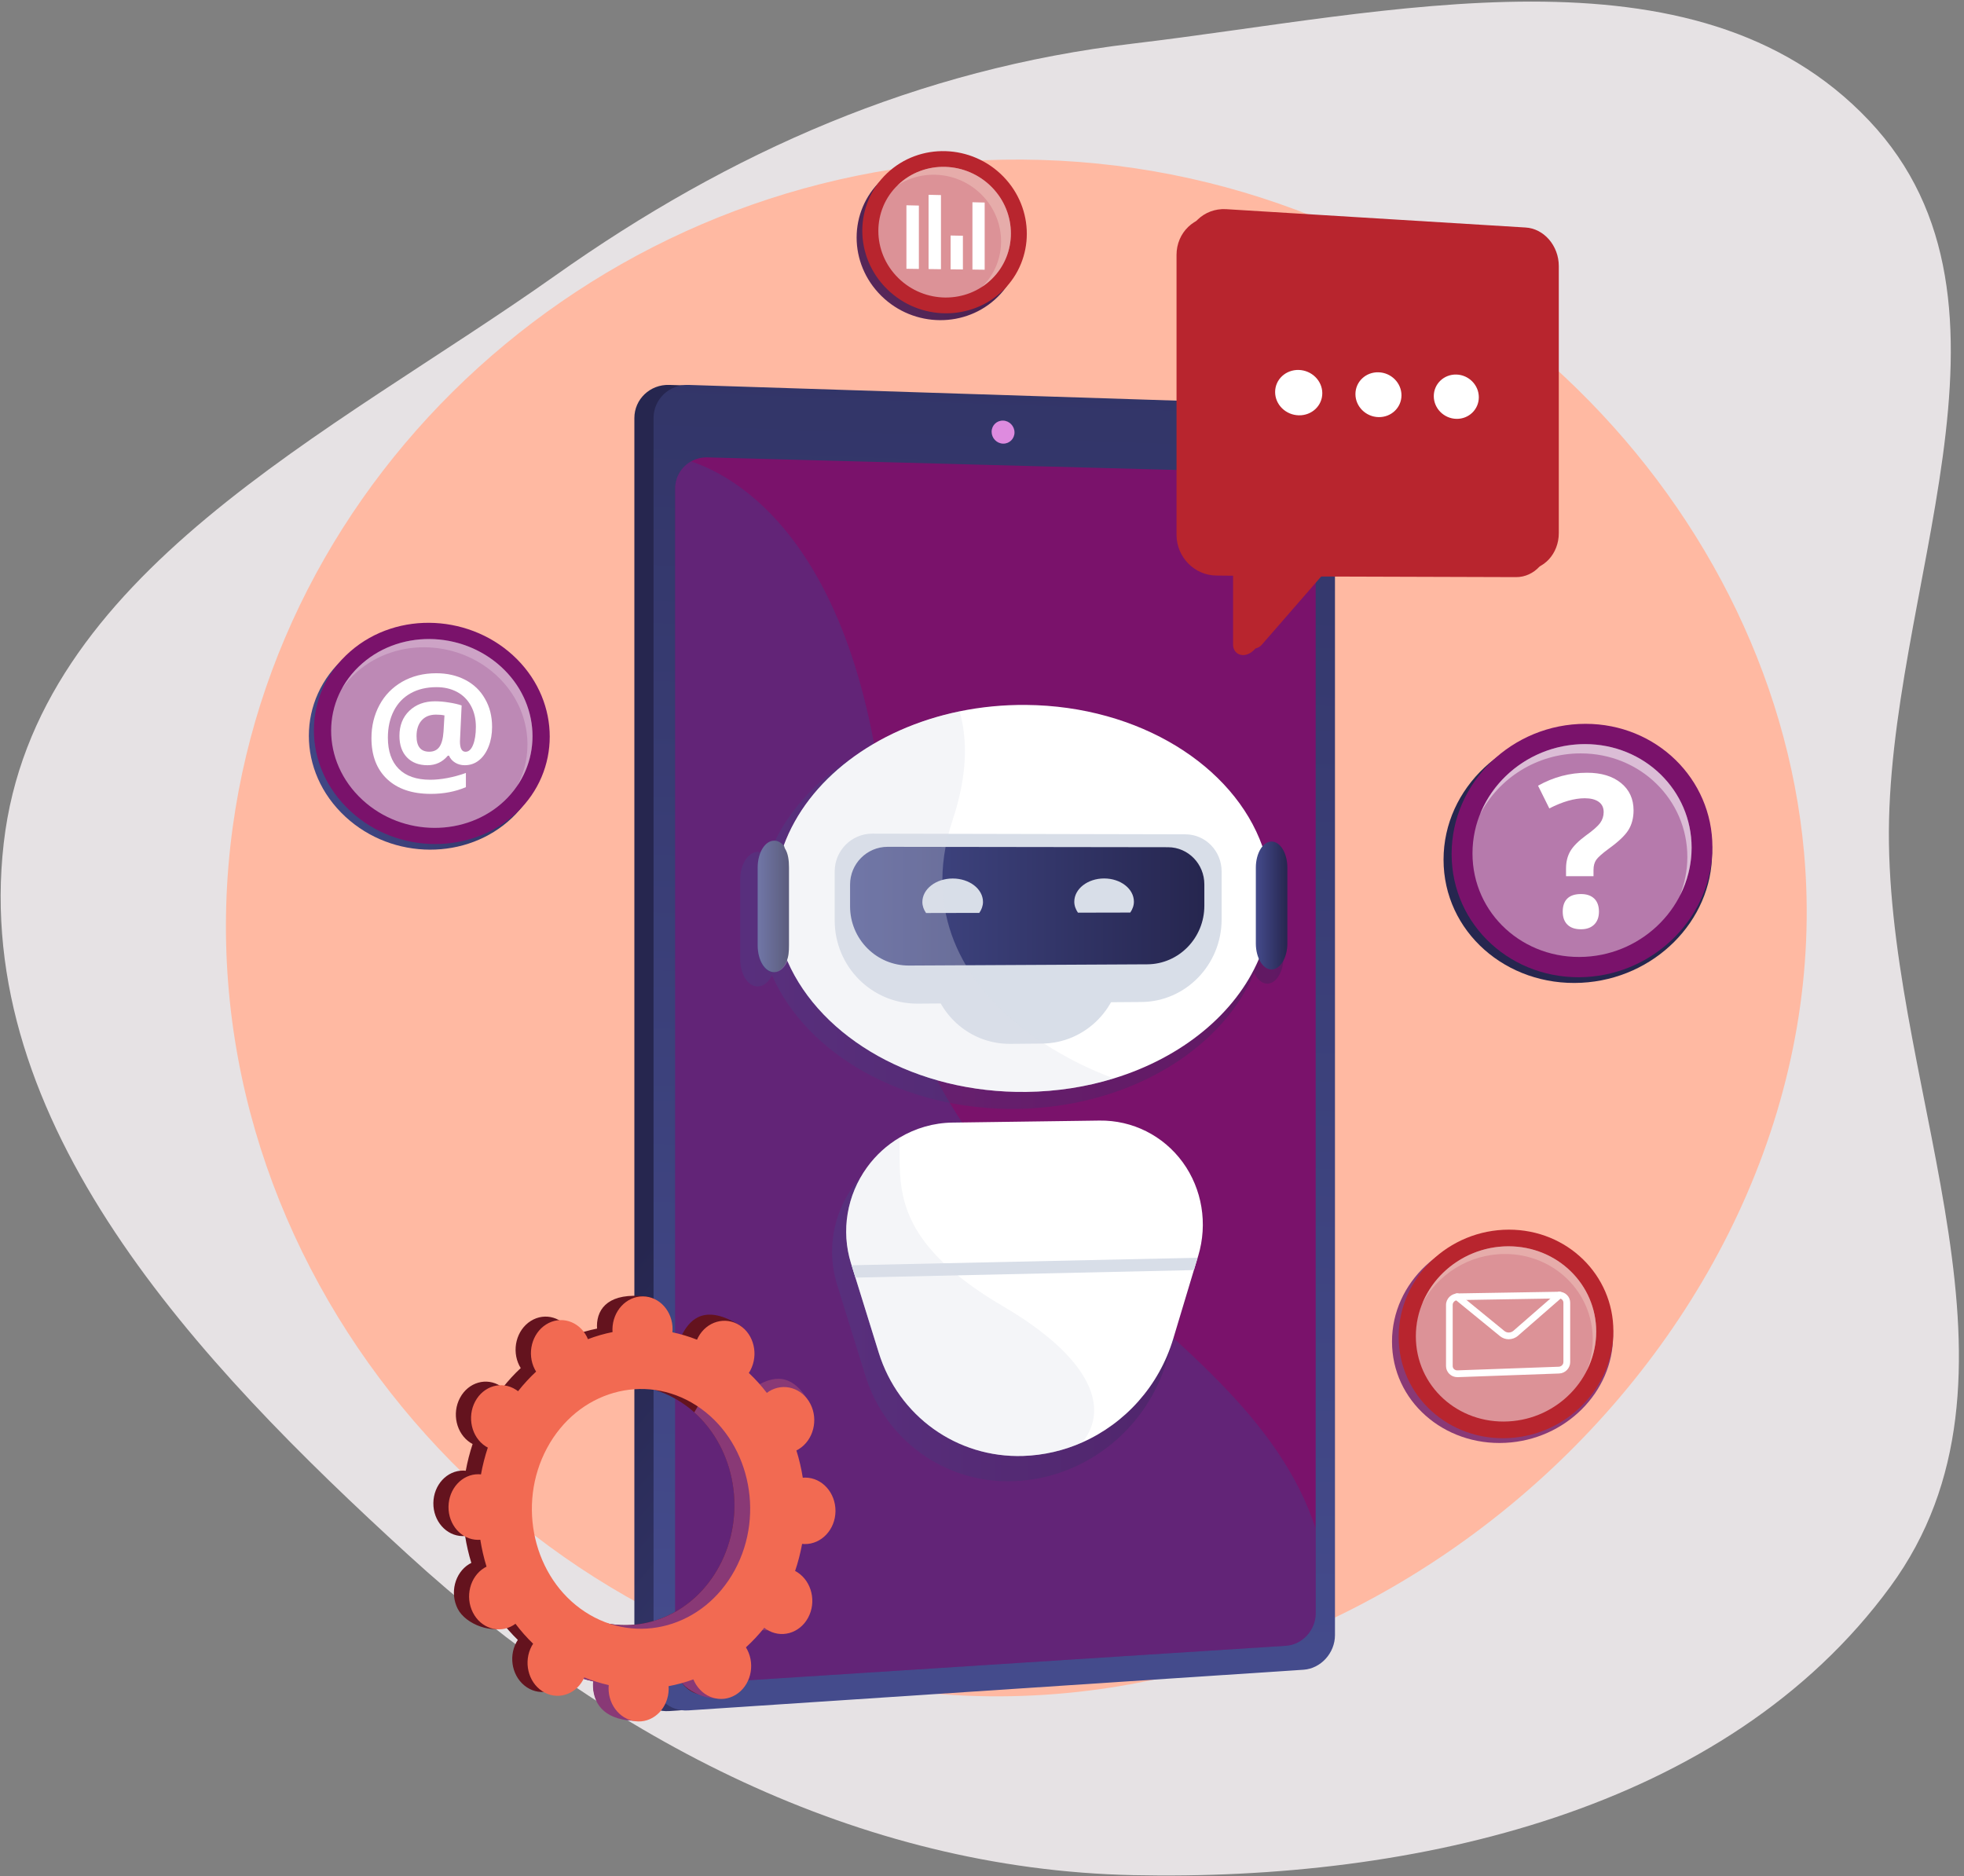 <svg width="336" height="321" viewBox="0 0 336 321" fill="none" xmlns="http://www.w3.org/2000/svg">
<rect x="0" y="0" width="336" height="321" fill="#808080" stroke="none"/>
<path fill-rule="evenodd" clip-rule="evenodd" d="M193.837 7.456C237.404 2.312 289.906 -10.945 319.756 20.63C349.45 52.039 322.536 101.4 323.159 144.247C323.799 188.319 349.612 235.657 323.4 271.442C295.284 309.826 241.984 321.834 193.837 320.8C146.721 319.787 104.317 297.517 69.822 265.994C33.804 233.079 -4.874 192.252 0.639 144.247C5.945 98.054 56.549 74.365 94.954 47.173C124.982 25.913 157.08 11.796 193.837 7.456Z" fill="#E6E2E4"/>
<path d="M178.08 27.358C108.853 25.314 48.886 75.543 39.819 141.459C29.917 213.526 84.434 278.368 151.521 288.75C234.968 301.664 315.9 226.94 308.637 145.864C303.158 84.792 248.448 29.44 178.08 27.358Z" fill="#FFB9A2"/>
<path d="M225.22 74.977V279.846C225.22 282.906 222.6 283.655 219.626 283.847L116.078 292.626L114.486 292.731C111.214 292.952 108.527 290.486 108.527 287.262V71.523C108.527 68.299 111.214 65.747 114.486 65.852L116.645 65.919L220.557 73.864C223.521 73.96 225.22 71.916 225.22 74.977Z" fill="url(#paint0_linear_543_2170)"/>
<path d="M228.386 74.977V279.74C228.386 282.801 225.958 285.468 222.993 285.66L117.757 292.616C114.486 292.837 111.809 290.371 111.809 287.147V71.523C111.809 68.299 114.495 65.747 117.757 65.852L222.993 69.239C225.968 69.326 228.386 71.916 228.386 74.977Z" fill="url(#paint1_linear_543_2170)"/>
<path d="M225.085 86.241V276.027C225.085 278.886 222.791 281.371 220.019 281.554L121.058 287.905C118.016 288.097 115.512 285.804 115.512 282.801V83.564C115.512 81.569 116.606 79.851 118.227 78.94C119.052 78.479 120.012 78.22 121.038 78.249L220.009 80.906C222.791 80.983 225.085 83.382 225.085 86.241Z" fill="#7A126B"/>
<path d="M173.561 73.979C173.561 75.063 172.688 75.927 171.604 75.898C170.52 75.869 169.646 74.958 169.646 73.874C169.646 72.78 170.52 71.926 171.604 71.955C172.688 71.983 173.561 72.895 173.561 73.979Z" fill="#DE8BDF"/>
<path opacity="0.3" d="M225.085 261.51V276.027C225.085 278.886 222.791 281.371 220.019 281.554L121.058 287.905C118.016 288.097 115.512 285.804 115.512 282.801V83.564C115.512 81.569 116.606 79.851 118.227 78.94C126.411 81.636 150.274 94.464 152.183 153.098C154.064 210.533 212.602 223.294 225.085 261.51Z" fill="#294E95"/>
<path d="M259.339 40.176L208.102 37.039C204.341 36.847 201.28 39.783 201.28 43.611V91.48C201.28 95.308 204.341 98.436 208.102 98.465L210.952 98.494V110.286C210.952 112.051 213.044 112.915 214.771 110.957L225.488 98.628L259.339 98.734C262.505 98.762 265.057 95.961 265.057 92.478V46.778C265.057 43.295 262.505 40.34 259.339 40.176Z" fill="#B8252E"/>
<path d="M260.96 97.477L209.723 97.208C205.962 97.17 202.901 94.042 202.901 90.223V42.355C202.901 38.536 205.962 35.59 209.723 35.782L260.96 38.92C264.126 39.083 266.678 42.038 266.678 45.521V91.211C266.678 94.704 264.126 97.506 260.96 97.477Z" fill="#B8252E"/>
<path d="M204.84 91.509V41.194C204.84 39.16 206.471 37.596 208.476 37.691L262.006 40.791C263.695 40.877 265.057 42.45 265.057 44.312V92.363C265.057 94.224 263.695 95.711 262.006 95.692L208.476 95.241C206.471 95.212 204.84 93.552 204.84 91.509Z" fill="#B8252E"/>
<path d="M212.573 109.029V94.819L229.182 95.001L215.864 110.305C214.713 111.62 212.573 110.794 212.573 109.029Z" fill="#B8252E"/>
<path d="M226.217 67.272C226.217 69.412 224.422 71.1 222.196 71.052C219.961 71.004 218.147 69.22 218.147 67.071C218.147 64.921 219.961 63.233 222.196 63.29C224.422 63.357 226.217 65.142 226.217 67.272Z" fill="white"/>
<path d="M239.764 67.627C239.764 69.738 238.008 71.408 235.84 71.36C233.662 71.312 231.887 69.546 231.887 67.426C231.887 65.296 233.662 63.626 235.84 63.693C238.008 63.751 239.764 65.516 239.764 67.627Z" fill="white"/>
<path d="M252.996 67.963C252.996 70.045 251.278 71.705 249.158 71.657C247.028 71.609 245.291 69.872 245.291 67.771C245.291 65.67 247.028 64.02 249.158 64.077C251.278 64.135 252.996 65.871 252.996 67.963Z" fill="white"/>
<path d="M238.144 229.511C238.144 219.389 246.971 211.185 257.573 211.185C267.859 211.185 275.966 218.957 275.966 228.542C275.966 238.128 267.849 246.312 257.573 246.84C246.98 247.387 238.144 239.634 238.144 229.511Z" fill="url(#paint2_linear_543_2170)"/>
<path d="M239.286 228.696C239.286 218.573 247.864 210.37 258.15 210.37C268.138 210.37 276.015 218.141 276.015 227.727C276.015 237.312 268.138 245.496 258.15 246.024C247.864 246.58 239.286 238.818 239.286 228.696Z" fill="#B8252E"/>
<g opacity="0.5">
<path d="M242.222 228.619C242.222 220.118 249.427 213.219 258.072 213.219C266.458 213.219 273.079 219.754 273.079 227.804C273.079 235.854 266.458 242.733 258.072 243.175C249.427 243.645 242.222 237.13 242.222 228.619Z" fill="white"/>
</g>
<path opacity="0.5" d="M257.478 214.534C265.864 214.534 272.484 221.068 272.484 229.118C272.484 231.037 272.11 232.879 271.419 234.587C272.475 232.524 273.079 230.222 273.079 227.804C273.079 219.754 266.459 213.219 258.073 213.219C251.404 213.219 245.599 217.316 243.287 223.102C245.906 218.026 251.328 214.534 257.478 214.534Z" fill="#F0C7BF"/>
<path d="M249.332 235.604C248.813 235.604 248.324 235.412 247.959 235.057C247.595 234.702 247.384 234.223 247.384 233.714V223.246C247.384 222.181 248.276 221.298 249.38 221.279L266.698 220.991C267.226 220.991 267.706 221.174 268.07 221.538C268.435 221.893 268.627 222.364 268.627 222.872V233.033C268.627 234.069 267.773 234.952 266.717 234.981L249.399 235.604C249.38 235.604 249.351 235.604 249.332 235.604ZM266.708 222.133L249.389 222.421C248.919 222.431 248.526 222.795 248.526 223.237V233.705C248.526 233.896 248.602 234.088 248.746 234.223C248.9 234.376 249.12 234.453 249.351 234.443L266.669 233.82C267.111 233.801 267.466 233.446 267.466 233.023V222.862C267.466 222.671 267.389 222.488 267.255 222.344C267.111 222.21 266.919 222.133 266.708 222.133Z" fill="white"/>
<path d="M258.101 229.118C257.583 229.118 257.065 228.946 256.633 228.6L248.919 222.296C248.669 222.095 248.641 221.73 248.842 221.481C249.044 221.231 249.408 221.193 249.658 221.404L257.372 227.708C257.823 228.072 258.475 228.053 258.926 227.66L266.42 221.126C266.66 220.915 267.024 220.943 267.235 221.183C267.446 221.423 267.418 221.788 267.178 221.999L259.684 228.533C259.224 228.926 258.667 229.118 258.101 229.118Z" fill="white"/>
<path d="M170.683 31.378C176.037 36.867 176.037 45.511 170.683 50.798C165.271 56.142 156.358 56.114 150.783 50.625C145.141 45.07 145.141 36.156 150.783 30.812C156.358 25.525 165.271 25.832 170.683 31.378Z" fill="url(#paint3_linear_543_2170)"/>
<path d="M171.651 30.208C177.005 35.696 177.005 44.341 171.651 49.627C166.24 54.972 157.326 54.943 151.752 49.455C146.11 43.899 146.11 34.986 151.752 29.642C157.336 24.355 166.24 24.652 171.651 30.208Z" fill="#B8252E"/>
<g opacity="0.5">
<path d="M169.704 32.05C174.022 36.473 174.022 43.439 169.704 47.699C165.339 52.007 158.162 51.978 153.671 47.555C149.133 43.084 149.133 35.888 153.671 31.589C158.162 27.339 165.339 27.579 169.704 32.05Z" fill="white"/>
</g>
<path opacity="0.5" d="M169.704 32.05C165.338 27.579 158.161 27.339 153.671 31.589C153.632 31.628 153.594 31.666 153.546 31.714C158.017 28.788 164.139 29.411 168.024 33.403C172.342 37.826 172.342 44.792 168.024 49.052C168.015 49.062 167.996 49.071 167.986 49.09C168.591 48.697 169.166 48.236 169.704 47.709C174.021 43.449 174.021 36.473 169.704 32.05Z" fill="#F0C7BF"/>
<path d="M166.364 46.116L168.456 46.145V34.65L166.364 34.602V46.116Z" fill="white"/>
<path d="M162.632 46.077L164.733 46.097V40.33L162.632 40.292V46.077Z" fill="white"/>
<path d="M158.86 46.029L160.981 46.058V33.374L158.86 33.326V46.029Z" fill="white"/>
<path d="M155.071 45.981L157.201 46.01V35.168L155.071 35.12V45.981Z" fill="white"/>
<path d="M246.961 147.073C246.961 134.772 257.688 124.813 270.555 124.813C283.047 124.813 292.901 134.254 292.901 145.902C292.901 157.55 283.047 167.491 270.555 168.133C257.688 168.795 246.961 159.373 246.961 147.073Z" fill="url(#paint4_linear_543_2170)"/>
<path d="M248.342 146.094C248.342 133.793 258.762 123.834 271.254 123.834C283.382 123.834 292.958 133.275 292.958 144.923C292.958 156.572 283.382 166.512 271.254 167.155C258.762 167.807 248.342 158.395 248.342 146.094Z" fill="#7A126B"/>
<g opacity="0.5">
<path d="M251.912 145.998C251.912 135.665 260.663 127.298 271.169 127.298C281.359 127.298 289.399 135.233 289.399 145.019C289.399 154.806 281.359 163.163 271.169 163.691C260.663 164.248 251.912 156.332 251.912 145.998Z" fill="#F1E1ED"/>
</g>
<path opacity="0.5" d="M270.439 128.891C280.629 128.891 288.67 136.825 288.67 146.612C288.67 148.934 288.209 151.179 287.384 153.261C288.67 150.757 289.399 147.955 289.399 145.029C289.399 135.242 281.358 127.317 271.169 127.307C263.071 127.307 256.018 132.287 253.207 139.31C256.383 133.131 262.965 128.881 270.439 128.891Z" fill="white"/>
<path d="M267.916 149.903V148.589C267.916 147.456 268.156 146.468 268.645 145.624C269.134 144.789 270.017 143.897 271.303 142.947C272.54 142.064 273.366 141.335 273.759 140.788C274.152 140.241 274.354 139.608 274.354 138.927C274.354 138.159 274.066 137.574 273.5 137.171C272.934 136.768 272.137 136.566 271.12 136.566C269.345 136.566 267.33 137.142 265.056 138.303L263.128 134.417C265.767 132.939 268.559 132.201 271.514 132.201C273.951 132.201 275.879 132.786 277.319 133.957C278.758 135.127 279.468 136.691 279.468 138.639C279.468 139.934 279.17 141.066 278.585 142.007C277.99 142.956 276.868 144.012 275.217 145.202C274.085 146.036 273.366 146.679 273.068 147.121C272.771 147.562 272.617 148.128 272.617 148.838V149.903H267.916ZM267.35 155.967C267.35 154.979 267.618 154.221 268.146 153.712C268.674 153.204 269.451 152.954 270.468 152.954C271.447 152.954 272.205 153.213 272.742 153.731C273.279 154.25 273.548 154.998 273.548 155.967C273.548 156.898 273.279 157.637 272.732 158.174C272.185 158.711 271.437 158.98 270.458 158.98C269.47 158.98 268.693 158.721 268.156 158.193C267.618 157.665 267.35 156.927 267.35 155.967Z" fill="white"/>
<path opacity="0.3" d="M216.805 145.892C216.21 145.892 215.644 146.209 215.193 146.746C210.185 132.661 193.672 122.193 173.868 122.001C169.838 121.963 165.924 122.356 162.201 123.124H162.191C147.386 126.165 135.604 135.117 131.401 146.621C130.922 146.075 130.279 145.748 129.646 145.739C128.034 145.739 126.633 147.84 126.633 150.431V164.074C126.633 166.675 127.967 168.766 129.578 168.757C129.588 168.757 129.617 168.757 129.626 168.757C129.636 168.757 129.665 168.757 129.674 168.757C130.634 168.747 131.545 167.999 132.073 166.838C138.003 180.376 154.573 189.952 173.868 189.712C179.27 189.645 184.432 188.819 189.172 187.351C201.165 183.667 210.53 175.972 214.579 166.435C215.078 167.557 215.903 168.287 216.815 168.287C218.34 168.277 219.587 166.233 219.587 163.71V150.459C219.578 147.946 218.331 145.892 216.805 145.892Z" fill="url(#paint5_linear_543_2170)"/>
<path opacity="0.3" d="M186.668 194.73L160.944 195.085C157.663 195.133 154.477 196.054 151.695 197.714C149.498 199.019 147.55 200.784 145.996 202.924C142.474 207.789 141.428 214.016 143.184 219.686C143.223 219.801 143.261 219.917 143.29 220.032L143.961 222.2C145.324 226.575 146.677 230.951 148.039 235.326C151.503 246.475 161.741 253.786 173.302 253.412C176.948 253.297 180.47 252.462 183.694 251.023C191.178 247.703 197.107 241.169 199.583 232.918C200.792 228.897 202.001 224.887 203.2 220.876L203.843 218.727C203.881 218.612 203.91 218.496 203.948 218.381C205.637 212.759 204.639 206.685 201.243 202.032C197.836 197.369 192.435 194.653 186.668 194.73Z" fill="url(#paint6_linear_543_2170)"/>
<path d="M217.515 153.654C217.515 157.291 216.767 160.783 215.376 164.055C211.413 173.372 202.259 180.904 190.534 184.502C185.9 185.931 180.853 186.737 175.576 186.805C156.713 187.035 140.517 177.68 134.721 164.439C133.253 161.09 132.457 157.502 132.457 153.76C132.457 150.613 133.023 147.562 134.079 144.664C138.185 133.419 149.699 124.668 164.168 121.694C167.804 120.946 171.633 120.562 175.567 120.6C194.929 120.783 211.067 131.02 215.97 144.789C216.978 147.619 217.515 150.584 217.515 153.654Z" fill="white"/>
<path d="M195.255 171.424L157.01 171.702C149.18 171.76 142.8 165.389 142.8 157.464V149.087C142.8 145.508 145.688 142.62 149.238 142.62L202.806 142.735C206.231 142.745 208.995 145.585 208.995 149.087V157.281C208.995 165.043 202.854 171.376 195.255 171.424Z" fill="#D8DEE8"/>
<path d="M178.301 178.534L172.851 178.582C165.29 178.649 159.14 172.489 159.14 164.804C159.14 157.128 165.29 150.901 172.851 150.891H178.301C185.794 150.891 191.839 157.041 191.839 164.641C191.839 172.249 185.794 178.457 178.301 178.534Z" fill="#D8DEE8"/>
<path d="M196.272 164.976L155.532 165.187C149.957 165.216 145.429 160.678 145.429 155.055V151.342C145.429 147.763 148.307 144.875 151.857 144.875L199.841 144.942C203.266 144.952 206.039 147.792 206.039 151.294V154.94C206.049 160.457 201.683 164.948 196.272 164.976Z" fill="url(#paint7_linear_543_2170)"/>
<path d="M167.536 156.178C167.929 155.612 168.169 154.978 168.169 154.297C168.169 152.09 165.857 150.296 162.988 150.296C160.119 150.296 157.797 152.1 157.797 154.316C157.797 154.998 158.037 155.64 158.43 156.197L167.536 156.178Z" fill="#D8DEE8"/>
<path d="M193.365 156.12C193.748 155.564 193.988 154.931 193.988 154.259C193.988 152.062 191.714 150.287 188.894 150.287C186.073 150.287 183.789 152.071 183.789 154.268C183.789 154.95 184.029 155.573 184.413 156.139L193.365 156.12Z" fill="#D8DEE8"/>
<path d="M134.98 148.406V161.724C134.98 162.741 134.922 163.681 134.567 164.449C134.049 165.581 133.32 166.32 132.38 166.329C130.806 166.339 129.626 164.295 129.626 161.752V148.416C129.626 145.883 130.873 143.829 132.456 143.829C133.071 143.829 133.627 144.146 134.097 144.693C134.222 144.837 134.193 145 134.299 145.182C134.817 145.998 134.98 147.14 134.98 148.406Z" fill="url(#paint8_linear_543_2170)"/>
<path d="M217.544 165.859C216.057 165.869 214.848 163.873 214.848 161.407V148.435C214.848 145.969 216.057 143.973 217.544 143.973C219.031 143.973 220.24 145.979 220.24 148.435V161.388C220.24 163.854 219.031 165.85 217.544 165.859Z" fill="url(#paint9_linear_543_2170)"/>
<path d="M204.994 214.841C204.955 214.956 204.926 215.071 204.888 215.177L204.255 217.278C203.075 221.202 201.894 225.117 200.714 229.051C198.287 237.12 192.492 243.501 185.18 246.753C182.033 248.154 178.589 248.97 175.029 249.085C163.736 249.449 153.719 242.301 150.332 231.401C149.008 227.132 147.684 222.852 146.35 218.573L145.688 216.453C145.65 216.338 145.621 216.222 145.582 216.107C143.865 210.561 144.882 204.478 148.327 199.719C149.843 197.618 151.752 195.901 153.901 194.624C156.617 193.003 159.735 192.091 162.949 192.053L188.097 191.708C193.739 191.631 199.016 194.279 202.345 198.846C205.665 203.413 206.644 209.343 204.994 214.841Z" fill="white"/>
<path d="M204.888 215.177L204.254 217.287L146.35 218.573L145.697 216.462L204.888 215.177Z" fill="#D8DEE8"/>
<path opacity="0.3" d="M178.617 178.524C182.369 180.971 186.437 182.967 190.534 184.502C185.9 185.932 180.853 186.738 175.576 186.805C156.712 187.035 140.516 177.68 134.721 164.439C134.203 165.571 133.397 166.31 132.456 166.32C130.883 166.329 129.626 164.286 129.626 161.743V148.406C129.626 145.873 130.873 143.82 132.456 143.82C133.071 143.82 133.627 144.136 134.097 144.683C138.204 133.438 149.708 124.688 164.177 121.713C165.549 126.597 165.501 132.68 162.997 140.222C162.719 141.047 162.479 141.863 162.268 142.668C162.076 143.417 161.903 144.156 161.769 144.894C161.404 146.842 161.222 148.723 161.222 150.546C161.222 152.503 161.404 154.384 161.778 156.197C161.807 156.312 161.826 156.418 161.855 156.533C162.517 159.613 163.688 162.491 165.252 165.149C166.624 167.471 168.293 169.63 170.193 171.626C172.668 174.207 175.528 176.519 178.617 178.524Z" fill="#D8DEE8"/>
<path opacity="0.3" d="M185.18 246.753C182.033 248.154 178.589 248.97 175.029 249.085C163.736 249.449 153.719 242.301 150.332 231.401C149.008 227.132 147.684 222.852 146.35 218.573L145.688 216.453C145.65 216.338 145.621 216.222 145.582 216.107C143.865 210.562 144.882 204.478 148.327 199.719C149.843 197.618 151.752 195.901 153.901 194.625C154.026 200.861 152.855 207.904 161.481 216.107C162.201 216.789 162.978 217.479 163.841 218.18C165.952 219.897 168.504 221.663 171.584 223.467C186.351 232.121 190.016 240.68 185.18 246.753Z" fill="#D8DEE8"/>
<path d="M128.427 278.128C130.893 279.74 134.078 278.858 135.546 276.161C137.014 273.465 136.198 269.973 133.723 268.371C133.598 268.284 133.464 268.217 133.33 268.15C133.848 266.624 134.241 265.079 134.529 263.516C134.673 263.535 134.817 263.544 134.961 263.544C137.839 263.583 140.2 261.069 140.228 257.922C140.257 254.784 137.954 252.213 135.076 252.184C134.922 252.184 134.778 252.194 134.635 252.203C134.385 250.62 134.02 249.066 133.541 247.54C133.675 247.473 133.809 247.406 133.944 247.319C136.448 245.775 137.34 242.301 135.93 239.576C134.519 236.851 131.353 235.902 128.858 237.446C128.734 237.523 128.609 237.609 128.494 237.705C127.563 236.487 126.536 235.345 125.423 234.29C125.51 234.155 125.587 234.031 125.663 233.887C127.122 231.181 129.012 228.255 126.527 226.719C120.789 223.169 118.218 225.482 116.769 228.178C116.692 228.322 116.625 228.456 116.567 228.6C115.186 228.053 113.775 227.631 112.365 227.333C112.375 227.18 112.394 227.017 112.394 226.863C112.432 223.745 113.353 222.143 110.513 221.807C104.324 221.078 102.156 223.707 102.127 226.815C102.127 226.978 102.137 227.142 102.146 227.295C100.717 227.583 99.316 227.986 97.944 228.514C97.886 228.37 97.819 228.226 97.752 228.082C96.37 225.386 93.262 224.445 90.805 225.99C88.349 227.535 87.486 230.96 88.858 233.656C88.925 233.791 89.001 233.925 89.088 234.05C87.994 235.067 86.958 236.189 86.008 237.398C85.893 237.312 85.778 237.216 85.653 237.139C83.245 235.575 80.126 236.468 78.697 239.145C77.267 241.812 78.063 245.247 80.472 246.821C80.597 246.897 80.721 246.974 80.856 247.041C80.357 248.548 79.963 250.083 79.685 251.618C79.541 251.608 79.407 251.589 79.263 251.589C76.461 251.56 74.177 254.045 74.139 257.135C74.101 260.224 76.346 262.767 79.138 262.796C79.282 262.796 79.426 262.786 79.57 262.777C79.819 264.341 80.174 265.876 80.635 267.382C80.501 267.449 80.376 267.517 80.242 267.593C77.804 269.109 76.931 272.525 78.303 275.231C79.675 277.937 84.434 279.654 86.881 278.138C87.006 278.061 85.461 277.227 85.576 277.14C86.488 278.349 87.495 279.491 88.589 280.556C88.503 280.681 88.426 280.815 88.349 280.949C86.91 283.617 87.706 287.061 90.134 288.664C92.552 290.266 95.689 289.402 97.128 286.735C97.205 286.601 97.272 286.457 97.33 286.313C98.702 286.879 100.103 287.32 101.504 287.637C101.494 287.79 101.475 287.954 101.475 288.107C101.436 291.225 103.71 293.797 106.541 293.845C109.381 293.902 111.712 291.417 111.741 288.299C111.741 288.136 111.732 287.973 111.722 287.819C113.161 287.551 114.572 287.167 115.953 286.658C116.011 286.802 116.078 286.946 116.145 287.09C117.537 289.825 120.693 290.813 123.178 289.297C125.673 287.781 126.556 284.327 125.155 281.583C125.088 281.439 125.001 281.314 124.925 281.18C126.038 280.163 127.093 279.05 128.062 277.831C128.177 277.956 128.302 278.042 128.427 278.128ZM97.426 275.135C88.627 269.359 85.739 256.847 90.949 247.137C96.169 237.408 107.577 234.127 116.462 239.855C125.376 245.602 128.321 258.229 123.025 268.006C117.728 277.764 106.263 280.94 97.426 275.135Z" fill="#64131E"/>
<path d="M134.971 263.544C137.849 263.583 140.21 261.069 140.238 257.922C140.267 254.784 137.964 252.213 135.086 252.184C134.933 252.184 134.789 252.194 134.645 252.203C134.395 250.62 134.031 249.066 133.551 247.54C133.685 247.473 133.82 247.406 133.954 247.319C136.458 245.775 139.624 241.735 137.964 239.154C134.817 234.261 131.363 235.902 128.859 237.446C128.734 237.523 128.61 237.61 128.494 237.705C127.564 236.487 126.537 235.345 125.424 234.29C125.51 234.155 125.587 234.031 125.664 233.887C126.46 232.419 126.575 230.72 126.124 229.224C123.639 233.34 121.183 237.475 118.775 241.63C125.837 247.934 127.823 259.14 123.016 268.006C118.948 275.509 111.224 279.107 103.855 277.745C103.5 278.608 103.145 279.472 102.771 280.326C101.744 282.638 100.593 284.874 99.432 287.119C100.113 287.33 100.794 287.512 101.475 287.666C101.466 287.819 101.447 287.982 101.447 288.136C101.408 291.254 103.126 294.094 108.259 294.392C111.099 294.555 111.684 291.446 111.723 288.328C111.723 288.165 111.713 288.002 111.703 287.848C113.143 287.579 114.553 287.196 115.935 286.687C115.992 286.831 116.059 286.975 116.127 287.119C117.518 289.853 122.603 291.523 125.098 290.007C127.592 288.491 126.537 284.355 125.136 281.621C125.069 281.477 124.983 281.352 124.906 281.218C126.019 280.201 127.074 279.088 128.043 277.869C128.159 277.965 128.283 278.052 128.408 278.138C130.874 279.75 134.059 278.867 135.527 276.171C136.995 273.475 136.18 269.982 133.704 268.38C133.58 268.294 133.445 268.227 133.311 268.159C133.829 266.634 134.222 265.089 134.51 263.525C134.673 263.525 134.817 263.544 134.971 263.544Z" fill="url(#paint10_linear_543_2170)"/>
<path d="M131.113 278.742C133.579 280.354 136.774 279.472 138.242 276.776C139.71 274.079 138.895 270.587 136.419 268.985C136.295 268.898 136.16 268.831 136.026 268.764C136.544 267.238 136.938 265.694 137.225 264.13C137.369 264.149 137.513 264.158 137.657 264.158C140.536 264.197 142.905 261.673 142.934 258.536C142.963 255.389 140.66 252.817 137.782 252.788C137.628 252.788 137.484 252.798 137.34 252.808C137.091 251.225 136.726 249.661 136.247 248.145C136.381 248.077 136.515 248.01 136.65 247.924C139.154 246.379 140.046 242.906 138.636 240.171C137.225 237.446 134.049 236.487 131.555 238.041C131.43 238.118 131.305 238.204 131.19 238.3C130.26 237.082 129.233 235.94 128.11 234.885C128.197 234.75 128.273 234.625 128.35 234.482C129.809 231.776 129.003 228.303 126.537 226.729C124.08 225.155 120.905 226.067 119.446 228.773C119.369 228.917 119.302 229.051 119.245 229.195C117.863 228.648 116.453 228.226 115.033 227.928C115.042 227.775 115.061 227.612 115.061 227.458C115.1 224.34 112.816 221.797 109.976 221.788C107.136 221.778 104.814 224.292 104.776 227.41C104.776 227.573 104.785 227.736 104.795 227.89C103.365 228.178 101.955 228.581 100.583 229.108C100.525 228.965 100.458 228.821 100.391 228.677C99.009 225.981 95.891 225.04 93.435 226.585C90.978 228.13 90.105 231.565 91.487 234.261C91.554 234.395 91.631 234.53 91.717 234.654C90.623 235.671 89.587 236.794 88.628 238.012C88.512 237.926 88.397 237.83 88.263 237.753C85.845 236.189 82.727 237.082 81.297 239.759C79.868 242.426 80.664 245.871 83.072 247.435C83.197 247.511 83.322 247.588 83.456 247.655C82.957 249.162 82.564 250.697 82.285 252.242C82.141 252.232 82.007 252.213 81.863 252.213C79.061 252.184 76.768 254.669 76.73 257.768C76.692 260.867 78.937 263.4 81.739 263.439C81.882 263.439 82.026 263.429 82.17 263.42C82.42 264.984 82.775 266.528 83.235 268.025C83.101 268.092 82.976 268.159 82.842 268.236C80.395 269.752 79.532 273.168 80.904 275.874C82.276 278.579 85.375 279.548 87.822 278.042C87.946 277.965 88.061 277.879 88.186 277.793C89.098 279.002 90.105 280.153 91.209 281.208C91.122 281.333 91.046 281.467 90.969 281.602C89.529 284.269 90.326 287.723 92.753 289.316C95.181 290.918 98.318 290.055 99.758 287.387C99.834 287.253 99.901 287.109 99.959 286.965C101.331 287.531 102.732 287.973 104.142 288.289C104.133 288.443 104.114 288.606 104.114 288.76C104.075 291.878 106.349 294.449 109.189 294.507C112.029 294.564 114.361 292.079 114.399 288.951C114.399 288.788 114.39 288.625 114.38 288.472C115.819 288.203 117.23 287.819 118.621 287.311C118.679 287.455 118.746 287.599 118.822 287.742C120.223 290.477 123.37 291.465 125.865 289.949C128.36 288.433 129.252 284.979 127.842 282.235C127.774 282.091 127.688 281.966 127.611 281.832C128.724 280.815 129.78 279.692 130.758 278.474C130.864 278.57 130.989 278.666 131.113 278.742ZM100.074 275.749C91.266 269.973 88.368 257.442 93.588 247.732C98.817 238.003 110.245 234.721 119.13 240.45C128.053 246.206 131.008 258.833 125.702 268.62C120.396 278.378 108.921 281.554 100.074 275.749Z" fill="#F26A52"/>
<path d="M59.085 112.387C67.212 105.316 79.973 106.074 87.601 113.75C95.046 121.243 95.046 132.824 87.601 139.915C79.973 147.178 67.212 147.236 59.085 139.723C50.757 132.018 50.757 119.631 59.085 112.387Z" fill="url(#paint11_linear_543_2170)"/>
<path d="M59.948 111.428C68.075 104.356 80.836 105.114 88.464 112.79C95.91 120.284 95.91 131.865 88.464 138.955C80.836 146.219 68.075 146.276 59.948 138.763C51.62 131.068 51.62 118.672 59.948 111.428Z" fill="#7A126B"/>
<g opacity="0.5">
<path d="M61.983 113.491C68.92 107.455 79.81 108.098 86.325 114.652C92.686 121.051 92.686 130.934 86.325 136.988C79.81 143.187 68.92 143.234 61.983 136.825C54.873 130.243 54.873 119.67 61.983 113.491Z" fill="white"/>
</g>
<path opacity="0.3" d="M61.129 114.901C68.066 108.866 78.956 109.509 85.471 116.062C90.604 121.234 91.593 128.67 88.436 134.532C92.6 128.497 91.9 120.245 86.335 114.652C79.82 108.098 68.93 107.455 61.993 113.491C60.496 114.786 59.325 116.283 58.452 117.895C59.191 116.82 60.074 115.812 61.129 114.901Z" fill="#F1E1ED"/>
<path d="M84.185 124.362C84.185 125.571 83.993 126.684 83.6 127.691C83.207 128.699 82.669 129.485 81.959 130.061C81.249 130.637 80.434 130.915 79.503 130.915C78.879 130.915 78.332 130.761 77.853 130.464C77.373 130.167 77.028 129.773 76.817 129.284H76.615C75.704 130.368 74.552 130.915 73.142 130.915C71.654 130.915 70.474 130.464 69.62 129.572C68.766 128.679 68.335 127.451 68.335 125.897C68.335 124.122 68.901 122.692 70.023 121.608C71.156 120.524 72.624 119.977 74.437 119.977C75.157 119.977 75.963 120.044 76.826 120.188C77.699 120.322 78.419 120.495 78.975 120.687L78.688 126.856C78.688 128.027 79.004 128.612 79.647 128.612C80.184 128.612 80.616 128.219 80.933 127.432C81.249 126.645 81.412 125.619 81.412 124.343C81.412 122.99 81.134 121.79 80.568 120.754C80.002 119.718 79.215 118.921 78.189 118.375C77.162 117.828 76.001 117.559 74.686 117.559C72.988 117.559 71.511 117.904 70.254 118.605C68.997 119.305 68.037 120.313 67.366 121.627C66.694 122.942 66.358 124.467 66.358 126.194C66.358 128.516 66.982 130.301 68.22 131.539C69.457 132.776 71.261 133.4 73.612 133.4C74.504 133.4 75.483 133.304 76.548 133.103C77.613 132.901 78.668 132.613 79.705 132.239V134.667C77.901 135.434 75.905 135.818 73.708 135.818C70.513 135.818 68.018 134.974 66.233 133.294C64.449 131.615 63.547 129.274 63.547 126.281C63.547 124.199 64.007 122.318 64.919 120.62C65.83 118.921 67.135 117.597 68.814 116.628C70.503 115.669 72.441 115.179 74.638 115.179C76.49 115.179 78.141 115.554 79.599 116.312C81.057 117.07 82.18 118.144 82.967 119.545C83.782 120.927 84.185 122.539 84.185 124.362ZM71.261 125.935C71.261 127.71 71.981 128.603 73.43 128.603C74.188 128.603 74.763 128.334 75.157 127.797C75.55 127.259 75.79 126.396 75.876 125.187L76.039 122.395C75.608 122.299 75.128 122.26 74.591 122.26C73.535 122.26 72.719 122.587 72.134 123.249C71.549 123.901 71.261 124.803 71.261 125.935Z" fill="white"/>
<defs>
<linearGradient id="paint0_linear_543_2170" x1="247.746" y1="250.778" x2="149.037" y2="166.574" gradientUnits="userSpaceOnUse">
<stop stop-color="#444B8C"/>
<stop offset="0.996" stop-color="#26264F"/>
</linearGradient>
<linearGradient id="paint1_linear_543_2170" x1="166.147" y1="281.873" x2="179.81" y2="-85.409" gradientUnits="userSpaceOnUse">
<stop stop-color="#444B8C"/>
<stop offset="0.996" stop-color="#26264F"/>
</linearGradient>
<linearGradient id="paint2_linear_543_2170" x1="-199.995" y1="659.997" x2="-159.559" y2="621.867" gradientUnits="userSpaceOnUse">
<stop stop-color="#311944"/>
<stop offset="1" stop-color="#893976"/>
</linearGradient>
<linearGradient id="paint3_linear_543_2170" x1="176.163" y1="26.259" x2="115.835" y2="83.146" gradientUnits="userSpaceOnUse">
<stop stop-color="#311944"/>
<stop offset="1" stop-color="#893976"/>
</linearGradient>
<linearGradient id="paint4_linear_543_2170" x1="-285.295" y1="670.033" x2="-236.173" y2="623.713" gradientUnits="userSpaceOnUse">
<stop stop-color="#444B8C"/>
<stop offset="0.996" stop-color="#26264F"/>
</linearGradient>
<linearGradient id="paint5_linear_543_2170" x1="126.624" y1="155.857" x2="219.576" y2="155.857" gradientUnits="userSpaceOnUse">
<stop stop-color="#444B8C"/>
<stop offset="0.996" stop-color="#26264F"/>
</linearGradient>
<linearGradient id="paint6_linear_543_2170" x1="142.346" y1="224.079" x2="204.751" y2="224.079" gradientUnits="userSpaceOnUse">
<stop stop-color="#444B8C"/>
<stop offset="0.996" stop-color="#26264F"/>
</linearGradient>
<linearGradient id="paint7_linear_543_2170" x1="145.432" y1="155.026" x2="206.048" y2="155.026" gradientUnits="userSpaceOnUse">
<stop stop-color="#444B8C"/>
<stop offset="0.996" stop-color="#26264F"/>
</linearGradient>
<linearGradient id="paint8_linear_543_2170" x1="129.633" y1="155.07" x2="134.983" y2="155.07" gradientUnits="userSpaceOnUse">
<stop stop-color="#444B8C"/>
<stop offset="0.996" stop-color="#26264F"/>
</linearGradient>
<linearGradient id="paint9_linear_543_2170" x1="214.846" y1="154.917" x2="220.238" y2="154.917" gradientUnits="userSpaceOnUse">
<stop stop-color="#444B8C"/>
<stop offset="0.996" stop-color="#26264F"/>
</linearGradient>
<linearGradient id="paint10_linear_543_2170" x1="98.01" y1="252.94" x2="106.95" y2="257.289" gradientUnits="userSpaceOnUse">
<stop stop-color="#311944"/>
<stop offset="1" stop-color="#893976"/>
</linearGradient>
<linearGradient id="paint11_linear_543_2170" x1="45.867" y1="133.878" x2="112.975" y2="115.468" gradientUnits="userSpaceOnUse">
<stop stop-color="#444B8C"/>
<stop offset="0.996" stop-color="#26264F"/>
</linearGradient>
</defs>
</svg>
